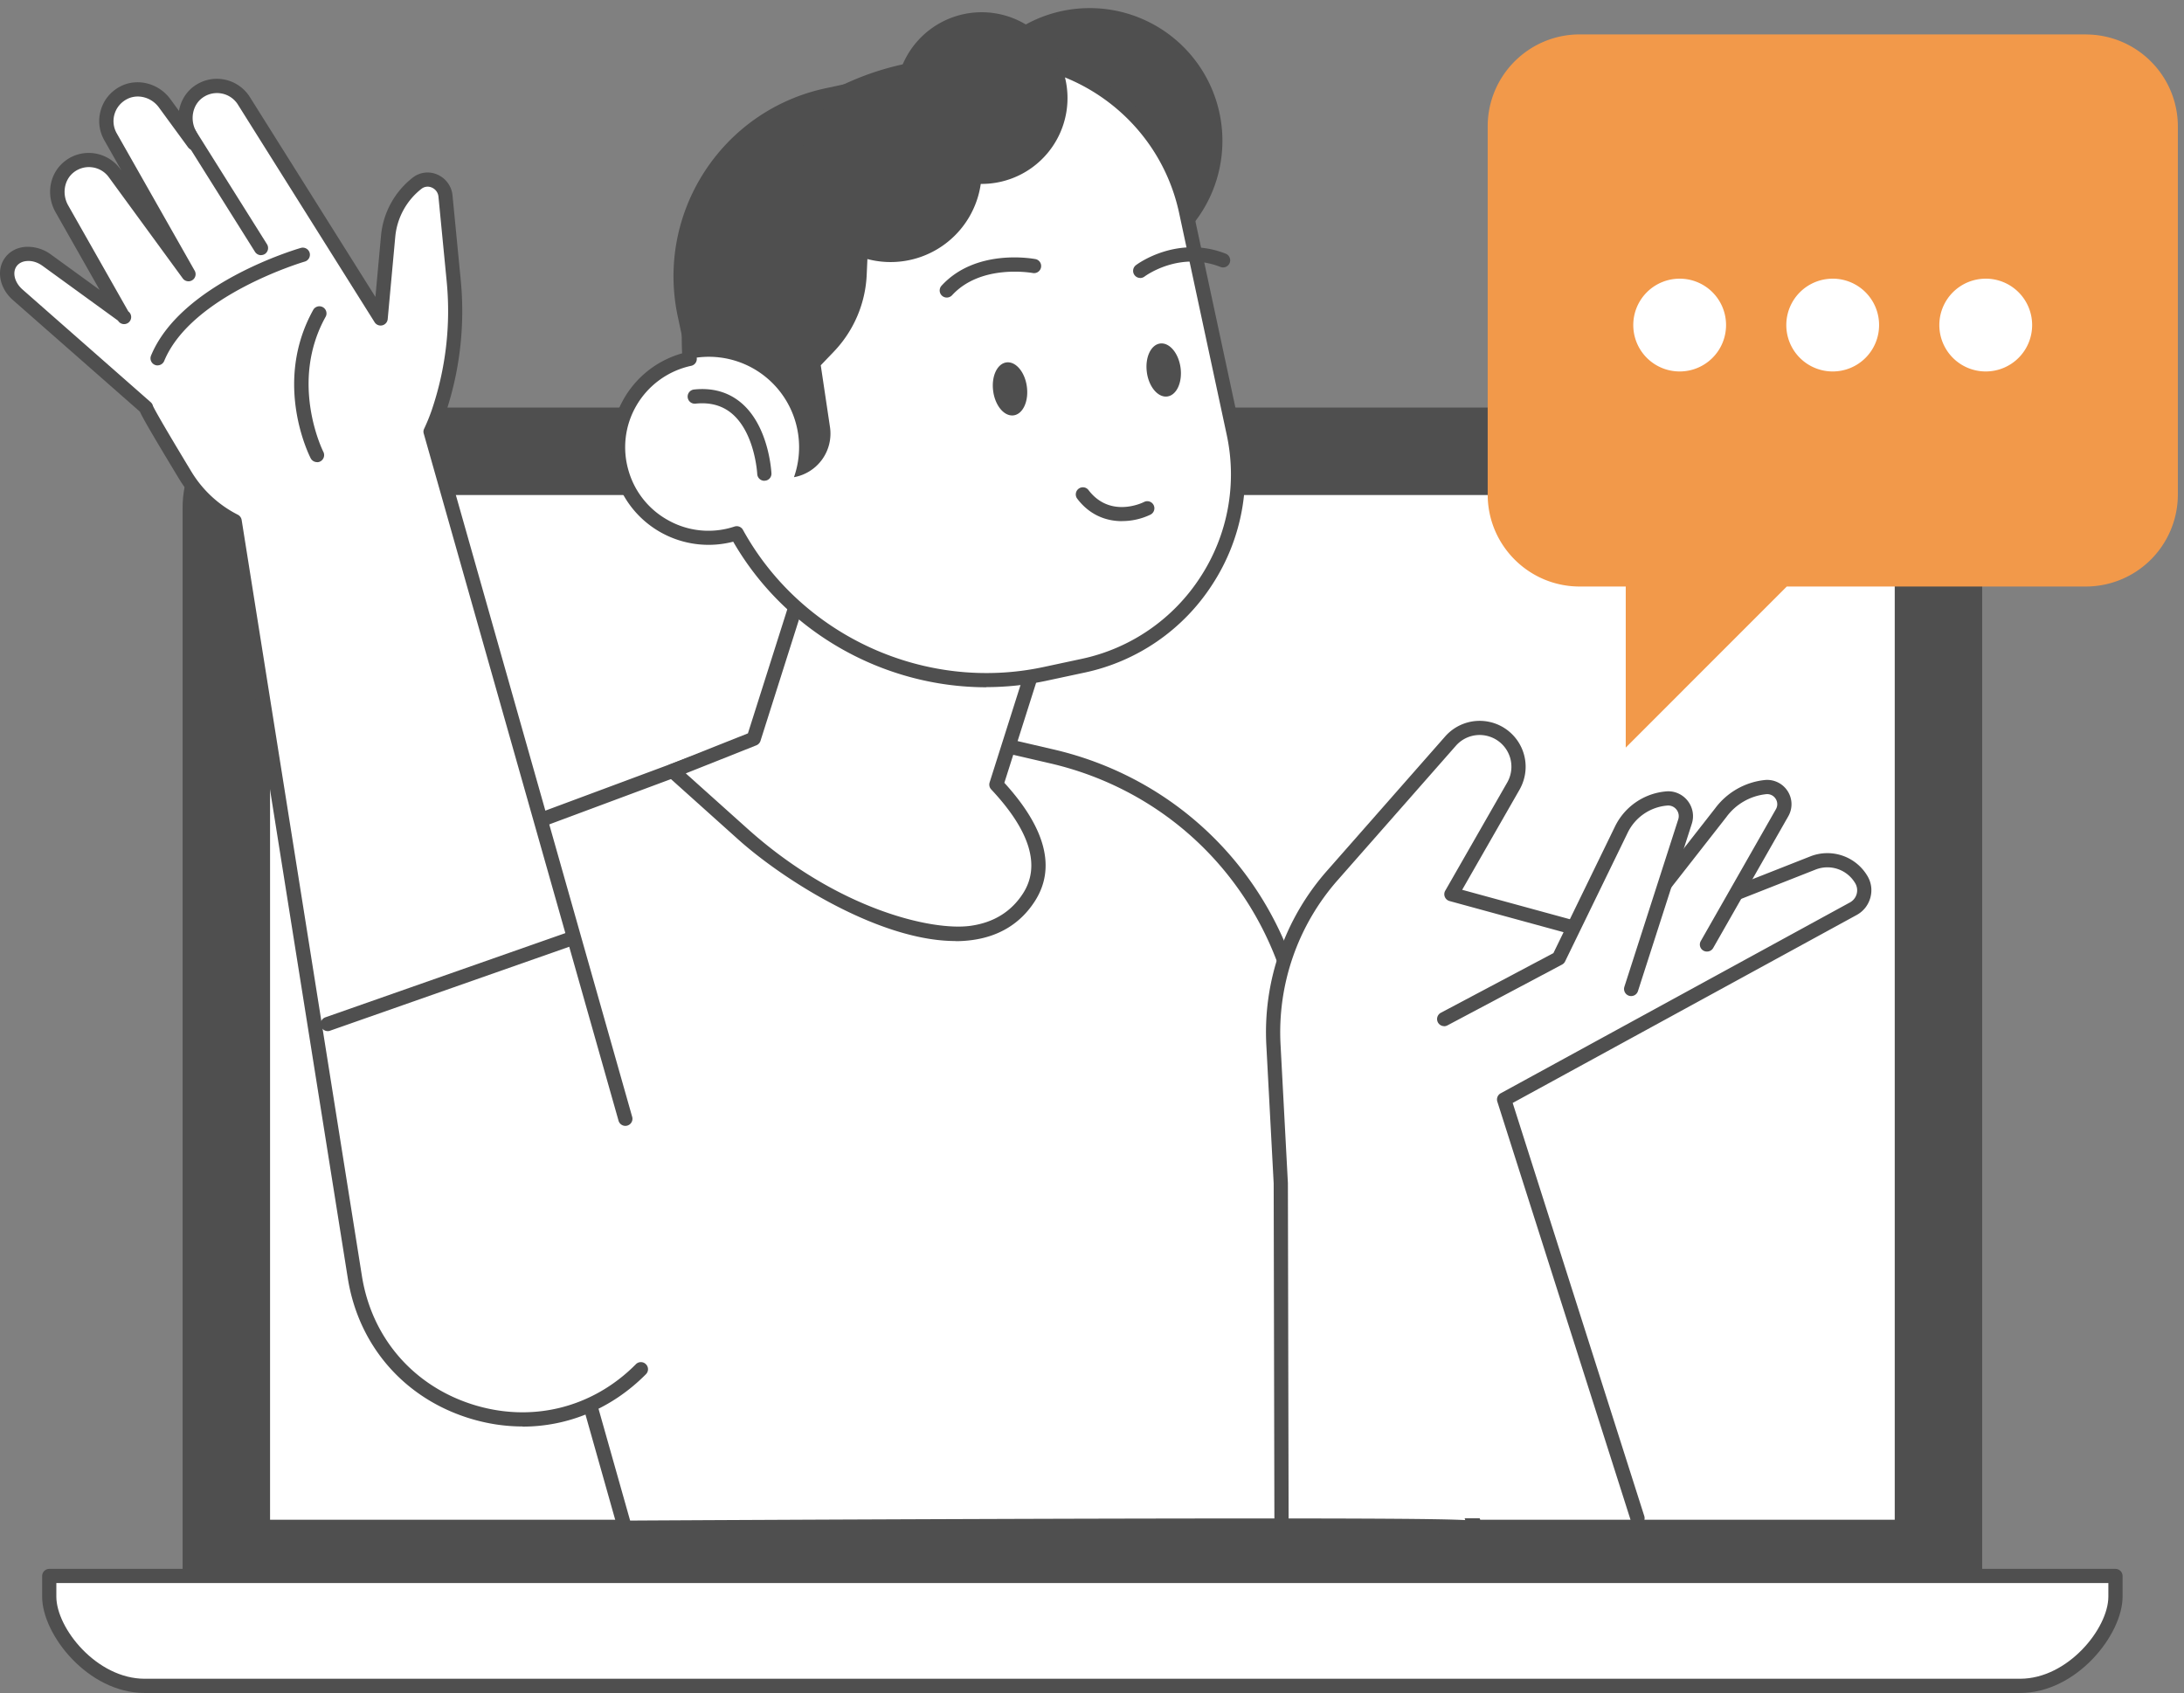 <svg width="129" height="100" viewBox="0 0 129 100" fill="none" xmlns="http://www.w3.org/2000/svg"><rect x="0" y="0" width="129" height="100" fill="#808080" stroke="none"/><path d="M10.786 94.939V29.977c0-3.26 2.522-5.905 5.636-5.905h95.021c3.114 0 5.636 2.644 5.636 5.905v64.962H10.781h.005z" fill="#4F4F4F"/><path d="M15.951 89.769V29.98c0-.45.278-.739.47-.739h95.023c.188 0 .47.29.47.739v59.788H15.951zM69.84 93.088h55.116v1.221c0 2.023-2.522 5.27-5.635 5.27H8.549c-3.114 0-5.636-3.243-5.636-5.27v-1.221h66.926z" fill="#fff"/><path d="M119.316 100H8.545c-3.345 0-6.056-3.442-6.056-5.691v-1.221c0-.231.189-.42.42-.42h122.043c.231 0 .42.189.42.42v1.22c0 2.246-2.715 5.691-6.056 5.691zM3.328 93.506v.802c0 1.871 2.388 4.851 5.217 4.851h110.771c2.829 0 5.216-2.98 5.216-4.851v-.802H3.328z" fill="#4F4F4F"/><path d="M87.137 90.236l-11.075-32.91a19.298 19.298 0 0 0-13.936-12.648l-12.388-2.87-24.005 8.93 11.163 39.498s50.237-.277 50.237 0h.004z" fill="#fff"/><path d="M87.137 90.655a.473.473 0 0 1-.134-.02c-1.67-.198-36.66-.051-50.098.02a.418.418 0 0 1-.403-.306L25.339 50.851a.423.423 0 0 1 .256-.508l24.004-8.93a.423.423 0 0 1 .24-.016l12.388 2.87c6.718 1.557 12.04 6.387 14.239 12.921l11.074 32.91a.42.42 0 0 1-.332.55c-.02-.001-.046.003-.067.003l-.004.004zM26.246 50.998l10.973 38.818c2.032-.013 13.417-.071 24.697-.105 17.454-.046 22.88-.012 24.63.076L75.663 57.46c-2.107-6.257-7.201-10.882-13.635-12.371l-12.262-2.842-23.521 8.754v-.004z" fill="#4F4F4F"/><path d="M123.198 2.033H93.306c-3 0-5.434 2.434-5.434 5.435V29.21c0 3 2.433 5.434 5.434 5.434h2.72v9.514l9.513-9.514h17.663a5.436 5.436 0 0 0 5.435-5.434V7.472c0-3-2.434-5.435-5.435-5.435l-.004-.004z" fill="#F2994A"/><path d="M99.21 16.46a2.738 2.738 0 0 1 2.741 2.741 2.738 2.738 0 0 1-2.74 2.74 2.738 2.738 0 0 1-2.74-2.74 2.738 2.738 0 0 1 2.74-2.74zM108.25 16.46a2.738 2.738 0 0 1 2.74 2.741 2.738 2.738 0 0 1-2.74 2.74 2.738 2.738 0 0 1-2.74-2.74 2.738 2.738 0 0 1 2.74-2.74zM117.289 16.46a2.739 2.739 0 0 1 2.741 2.741 2.739 2.739 0 0 1-2.741 2.74 2.738 2.738 0 0 1-2.74-2.74 2.738 2.738 0 0 1 2.74-2.74z" fill="#fff"/><path d="M64.275 16.158a7.84 7.84 0 1 0 0-15.679 7.84 7.84 0 0 0 0 15.679z" fill="#4F4F4F"/><path d="M44.517 43.633l5.338-16.828 13.807 4.38-4.81 15.159c1.99 2.123 3.278 4.54 1.93 6.651-3.293 5.158-12.752 0-16.907-3.726l-4.154-3.727 4.796-1.91z" fill="#fff"/><path d="M56.431 55.584c-4.444 0-10.113-3.567-12.833-6.005l-4.154-3.727a.419.419 0 0 1 .121-.7l4.612-1.834 5.28-16.64a.422.422 0 0 1 .524-.273l13.807 4.382a.42.42 0 0 1 .273.528l-4.738 14.923c2.446 2.682 3.055 5.032 1.808 6.983-.835 1.305-2.081 2.082-3.701 2.304a7.2 7.2 0 0 1-1.003.067l.004-.008zM40.505 45.68l3.651 3.273c5.313 4.764 10.895 6.048 13.165 5.733 1.368-.189 2.413-.835 3.11-1.922 1.04-1.628.407-3.693-1.885-6.136a.417.417 0 0 1-.092-.415l4.683-14.76-13.005-4.124-5.212 16.43a.424.424 0 0 1-.243.264L40.51 45.68h-.005z" fill="#4F4F4F"/><path d="M40.736 21.199c-.583-7.932 4.75-15.28 12.745-16.996l2.82-.605c6.253-1.343 12.413 2.64 13.756 8.897l2.808 13.08c1.343 6.253-2.64 12.414-8.897 13.757l-2.237.478c-7.415 1.59-14.738-1.985-18.217-8.305a5.334 5.334 0 0 1-4.255-.407 5.351 5.351 0 0 1-2.073-7.277 5.338 5.338 0 0 1 3.55-2.622z" fill="#fff"/><path d="M58.265 40.595c-6.064 0-11.864-3.236-14.957-8.599a5.781 5.781 0 0 1-4.255-.537 5.737 5.737 0 0 1-2.744-3.462 5.715 5.715 0 0 1 .507-4.386 5.763 5.763 0 0 1 3.475-2.74c-.42-8.07 5.153-15.376 13.097-17.084l2.82-.604c6.471-1.39 12.867 2.744 14.256 9.215l2.808 13.081a11.924 11.924 0 0 1-1.658 9.035 11.915 11.915 0 0 1-7.562 5.216l-2.237.479a17.057 17.057 0 0 1-3.554.377l.004.009zM43.514 31.08c.151 0 .294.08.37.218 3.453 6.27 10.755 9.602 17.759 8.1l2.237-.479a11.098 11.098 0 0 0 7.033-4.85 11.092 11.092 0 0 0 1.54-8.406l-2.807-13.081c-1.293-6.018-7.243-9.866-13.257-8.573l-2.82.604c-7.65 1.64-12.988 8.758-12.413 16.555a.416.416 0 0 1-.332.44 4.943 4.943 0 0 0-3.273 2.418 4.887 4.887 0 0 0-.433 3.747 4.875 4.875 0 0 0 2.346 2.955 4.864 4.864 0 0 0 3.92.373.468.468 0 0 1 .13-.02z" fill="#4F4F4F"/><path d="M58.664 23.107c.117.864.658 1.502 1.208 1.427.55-.076.898-.835.78-1.7-.117-.864-.658-1.502-1.208-1.427-.55.076-.898.835-.78 1.696v.004zM67.74 21.99c.118.865.66 1.503 1.21 1.428.55-.076.897-.835.78-1.7-.118-.864-.659-1.502-1.209-1.427-.55.076-.898.835-.78 1.7zM66.276 30.783c-.881 0-1.88-.315-2.648-1.326a.42.42 0 0 1 .08-.588.416.416 0 0 1 .587.08c1.285 1.683 3.202.743 3.282.7a.419.419 0 0 1 .378.748 3.874 3.874 0 0 1-1.679.382v.004zM55.923 17.576a.418.418 0 0 1-.31-.7c2.044-2.229 5.418-1.595 5.56-1.57a.419.419 0 0 1-.16.822c-.029-.003-3.059-.566-4.78 1.314a.43.43 0 0 1-.31.134zM67.346 16.418a.42.42 0 0 1-.251-.755c.096-.076 2.442-1.8 5.3-.68a.423.423 0 0 1 .239.545.423.423 0 0 1-.546.24c-2.413-.945-4.406.507-4.49.57a.432.432 0 0 1-.252.084v-.004zM45.147 28.399a.423.423 0 0 1-.42-.399c0-.025-.13-2.396-1.477-3.554-.57-.491-1.297-.693-2.157-.605a.42.42 0 1 1-.088-.835c1.1-.113 2.04.16 2.795.806 1.62 1.393 1.758 4.037 1.766 4.146a.415.415 0 0 1-.398.437h-.021v.004z" fill="#4F4F4F"/><path d="M51.286 13.377c0-3.74 1.683-7.134 4.423-9.652l-6.95 1.49c-6.134 1.317-10.037 7.356-8.724 13.491l.542 2.527a5.33 5.33 0 0 1 3.877.511 5.344 5.344 0 0 1 2.443 6.442 2.615 2.615 0 0 0 2.127-2.958l-.545-3.651.764-.798a7.015 7.015 0 0 0 1.95-4.557l.102-2.287c-.009-.19-.017-.378-.017-.571l.008.013z" fill="#4F4F4F"/><path d="M62.985 6.622a5.07 5.07 0 1 0-10.01-1.618 5.07 5.07 0 0 0 10.01 1.618z" fill="#4F4F4F"/><path d="M52.604 15.479a5.38 5.38 0 1 0 0-10.76 5.38 5.38 0 0 0 0 10.76z" fill="#4F4F4F"/><path d="M75.693 89.673l-.042-19.774-.432-8.158a14.094 14.094 0 0 1 3.491-10.05l6.966-7.92a2.295 2.295 0 0 1 3.714 2.656l-3.66 6.396 9.846 2.69 11.503-4.532a2.337 2.337 0 0 1 2.862.974c.361.604.147 1.389-.47 1.729L88.845 64.954l7.877 24.726H75.697l-.004-.008z" fill="#fff"/><path d="M96.718 90.093a.417.417 0 0 1-.4-.294l-7.876-24.726a.416.416 0 0 1 .197-.495l20.626-11.272a.815.815 0 0 0 .311-1.142 1.904 1.904 0 0 0-2.346-.797l-11.503 4.532a.408.408 0 0 1-.264.013l-9.845-2.69a.422.422 0 0 1-.277-.244.41.41 0 0 1 .025-.369l3.66-6.391a1.872 1.872 0 0 0-1.011-2.698 1.866 1.866 0 0 0-2.024.532l-6.966 7.92a13.593 13.593 0 0 0-3.387 9.752l.433 8.158.042 19.795a.42.42 0 0 1-.42.42.42.42 0 0 1-.42-.42l-.042-19.774-.432-8.137a14.414 14.414 0 0 1 3.597-10.349l6.966-7.919a2.715 2.715 0 0 1 4.578.84c.286.76.214 1.594-.184 2.3l-3.391 5.92 9.186 2.51 11.373-4.482a2.748 2.748 0 0 1 3.374 1.15c.235.39.298.848.176 1.289-.122.44-.407.801-.806 1.02l-20.32 11.103 7.772 24.399a.42.42 0 0 1-.398.55l-.004-.004z" fill="#4F4F4F"/><path d="M100.822 55.786l4.436-7.78c.411-.718-.168-1.599-.991-1.51a3.772 3.772 0 0 0-2.631 1.51l-5.434 6.95 4.62.835v-.005z" fill="#fff"/><path d="M100.822 56.205a.414.414 0 0 1-.361-.625l4.436-7.785a.585.585 0 0 0-.021-.62.59.59 0 0 0-.563-.265c-.931.1-1.783.588-2.337 1.343l-5.443 6.958a.42.42 0 0 1-.588.071.416.416 0 0 1-.071-.587l5.434-6.95a4.206 4.206 0 0 1 2.917-1.67 1.434 1.434 0 0 1 1.356.642c.298.453.314 1.028.046 1.498l-4.436 7.78a.417.417 0 0 1-.365.21h-.004z" fill="#4F4F4F"/><path d="M85.299 60.191l6.769-3.592 3.701-7.608a3.274 3.274 0 0 1 2.673-1.83 1.046 1.046 0 0 1 1.083 1.364l-3.18 9.887-11.05 1.775.004.004z" fill="#fff"/><path d="M85.299 60.612a.42.42 0 0 1-.197-.789l6.651-3.525 3.642-7.487a3.708 3.708 0 0 1 3.014-2.065c.486-.046.965.164 1.271.55.306.386.399.894.248 1.36l-3.181 9.887a.423.423 0 0 1-.529.273.423.423 0 0 1-.273-.529l3.181-9.887a.623.623 0 0 0-.105-.583.623.623 0 0 0-.545-.235 2.861 2.861 0 0 0-2.33 1.594l-3.7 7.609a.413.413 0 0 1-.181.189l-6.77 3.592a.418.418 0 0 1-.196.05v-.004z" fill="#4F4F4F"/><path d="M36.938 66.103l-11.51-40.597c.163-.357.318-.718.448-1.095a18.667 18.667 0 0 0 .915-7.865l-.483-4.968c-.08-.814-1.028-1.255-1.67-.752a4.497 4.497 0 0 0-1.716 3.14l-.445 4.855-1.964-3.13-6.11-9.724a1.876 1.876 0 0 0-2.682-.529c-.76.537-.969 1.578-.566 2.417l.294.613-1.725-2.363c-.554-.76-1.586-1.053-2.422-.62a1.878 1.878 0 0 0-.772 2.597l4.604 8.116-4.369-5.972a1.88 1.88 0 0 0-2.715-.34c-.717.592-.856 1.641-.394 2.451l3.554 6.266-4.452-3.232c-.739-.537-1.687-.486-2.124.11-.399.55-.222 1.38.407 1.93l7.575 6.66c-.008.113 1.066 1.93 2.32 4.007a7.249 7.249 0 0 0 2.913 2.703l7.105 44.655c1.28 8.045 11.158 11.226 16.895 5.439l-.91-14.768v-.004z" fill="#fff"/><path d="M30.862 84.257c-1.079 0-2.174-.172-3.257-.52-3.794-1.221-6.437-4.301-7.063-8.242l-7.075-44.45a7.622 7.622 0 0 1-2.887-2.757c-1.633-2.698-2.153-3.609-2.317-3.974L.76 17.721c-.793-.696-.995-1.77-.466-2.492.285-.395.734-.625 1.263-.65a2.316 2.316 0 0 1 1.444.448l2.883 2.094-2.598-4.578c-.579-1.015-.37-2.27.495-2.984a2.282 2.282 0 0 1 1.75-.507c.626.08 1.196.415 1.57.923l.075.1-1.015-1.791A2.283 2.283 0 0 1 5.955 6.5c.176-.604.588-1.1 1.15-1.393.995-.52 2.266-.197 2.954.743l.512.7c.101-.583.416-1.12.907-1.468A2.286 2.286 0 0 1 13.26 4.7c.617.121 1.163.5 1.498 1.032l7.416 11.805.331-3.617a4.918 4.918 0 0 1 1.876-3.43 1.42 1.42 0 0 1 1.448-.18c.5.214.844.684.898 1.222l.483 4.968a18.951 18.951 0 0 1-.936 8.04c-.105.312-.235.635-.399.995l11.47 40.45a.419.419 0 0 1-.806.227L25.029 25.611a.385.385 0 0 1 .025-.29c.18-.386.319-.73.432-1.053a18.184 18.184 0 0 0 .894-7.688l-.483-4.969a.648.648 0 0 0-.394-.533.59.59 0 0 0-.605.072 4.077 4.077 0 0 0-1.552 2.845L22.9 18.85a.42.42 0 0 1-.772.185L14.054 6.181a1.441 1.441 0 0 0-.952-.655 1.451 1.451 0 0 0-1.133.244c-.57.403-.755 1.221-.432 1.897l.293.612a.42.42 0 0 1-.717.428L9.388 6.35c-.445-.613-1.259-.823-1.888-.495-.361.189-.621.503-.735.885-.113.382-.067.785.13 1.133l4.604 8.116c.109.193.05.441-.139.559a.418.418 0 0 1-.566-.105L6.429 10.47a1.443 1.443 0 0 0-.994-.588 1.445 1.445 0 0 0-1.112.324c-.537.444-.667 1.267-.298 1.922l3.554 6.265a.417.417 0 1 1-.608.546l-4.453-3.232c-.28-.205-.604-.31-.906-.29-.273.013-.495.122-.63.307-.268.373-.121.961.344 1.372l7.575 6.66a.438.438 0 0 1 .135.223c.062.142.415.814 2.27 3.881a6.796 6.796 0 0 0 2.744 2.544.428.428 0 0 1 .223.306l7.104 44.66c.575 3.617 3.001 6.45 6.492 7.574 3.488 1.12 7.11.24 9.69-2.363a.414.414 0 0 1 .592 0 .414.414 0 0 1 0 .592c-2.006 2.023-4.587 3.093-7.285 3.093l-.004-.009z" fill="#4F4F4F"/><path d="M15.418 15.073a.425.425 0 0 1-.356-.197L10.79 8.073a.424.424 0 0 1 .13-.579.424.424 0 0 1 .579.13l4.272 6.803a.424.424 0 0 1-.13.579.436.436 0 0 1-.223.063v.004zM18.725 27.297a.425.425 0 0 1-.373-.227c-.093-.18-2.254-4.473.163-8.791a.42.42 0 0 1 .73.411c-2.19 3.915-.167 7.957-.146 7.999a.423.423 0 0 1-.18.566.397.397 0 0 1-.194.046v-.004zM9.308 21.585a.421.421 0 0 1-.386-.583c1.767-4.264 8.557-6.274 8.847-6.358a.422.422 0 0 1 .52.286.422.422 0 0 1-.285.52c-.068.02-6.694 1.98-8.305 5.87a.423.423 0 0 1-.386.261l-.005.004z" fill="#4F4F4F"/><path d="M19.359 60.485l14.243-4.998-14.243 4.998z" fill="#fff"/><path d="M19.359 60.905a.419.419 0 0 1-.139-.815l14.243-4.998a.418.418 0 1 1 .277.789L19.497 60.88a.403.403 0 0 1-.138.026z" fill="#4F4F4F"/></svg>